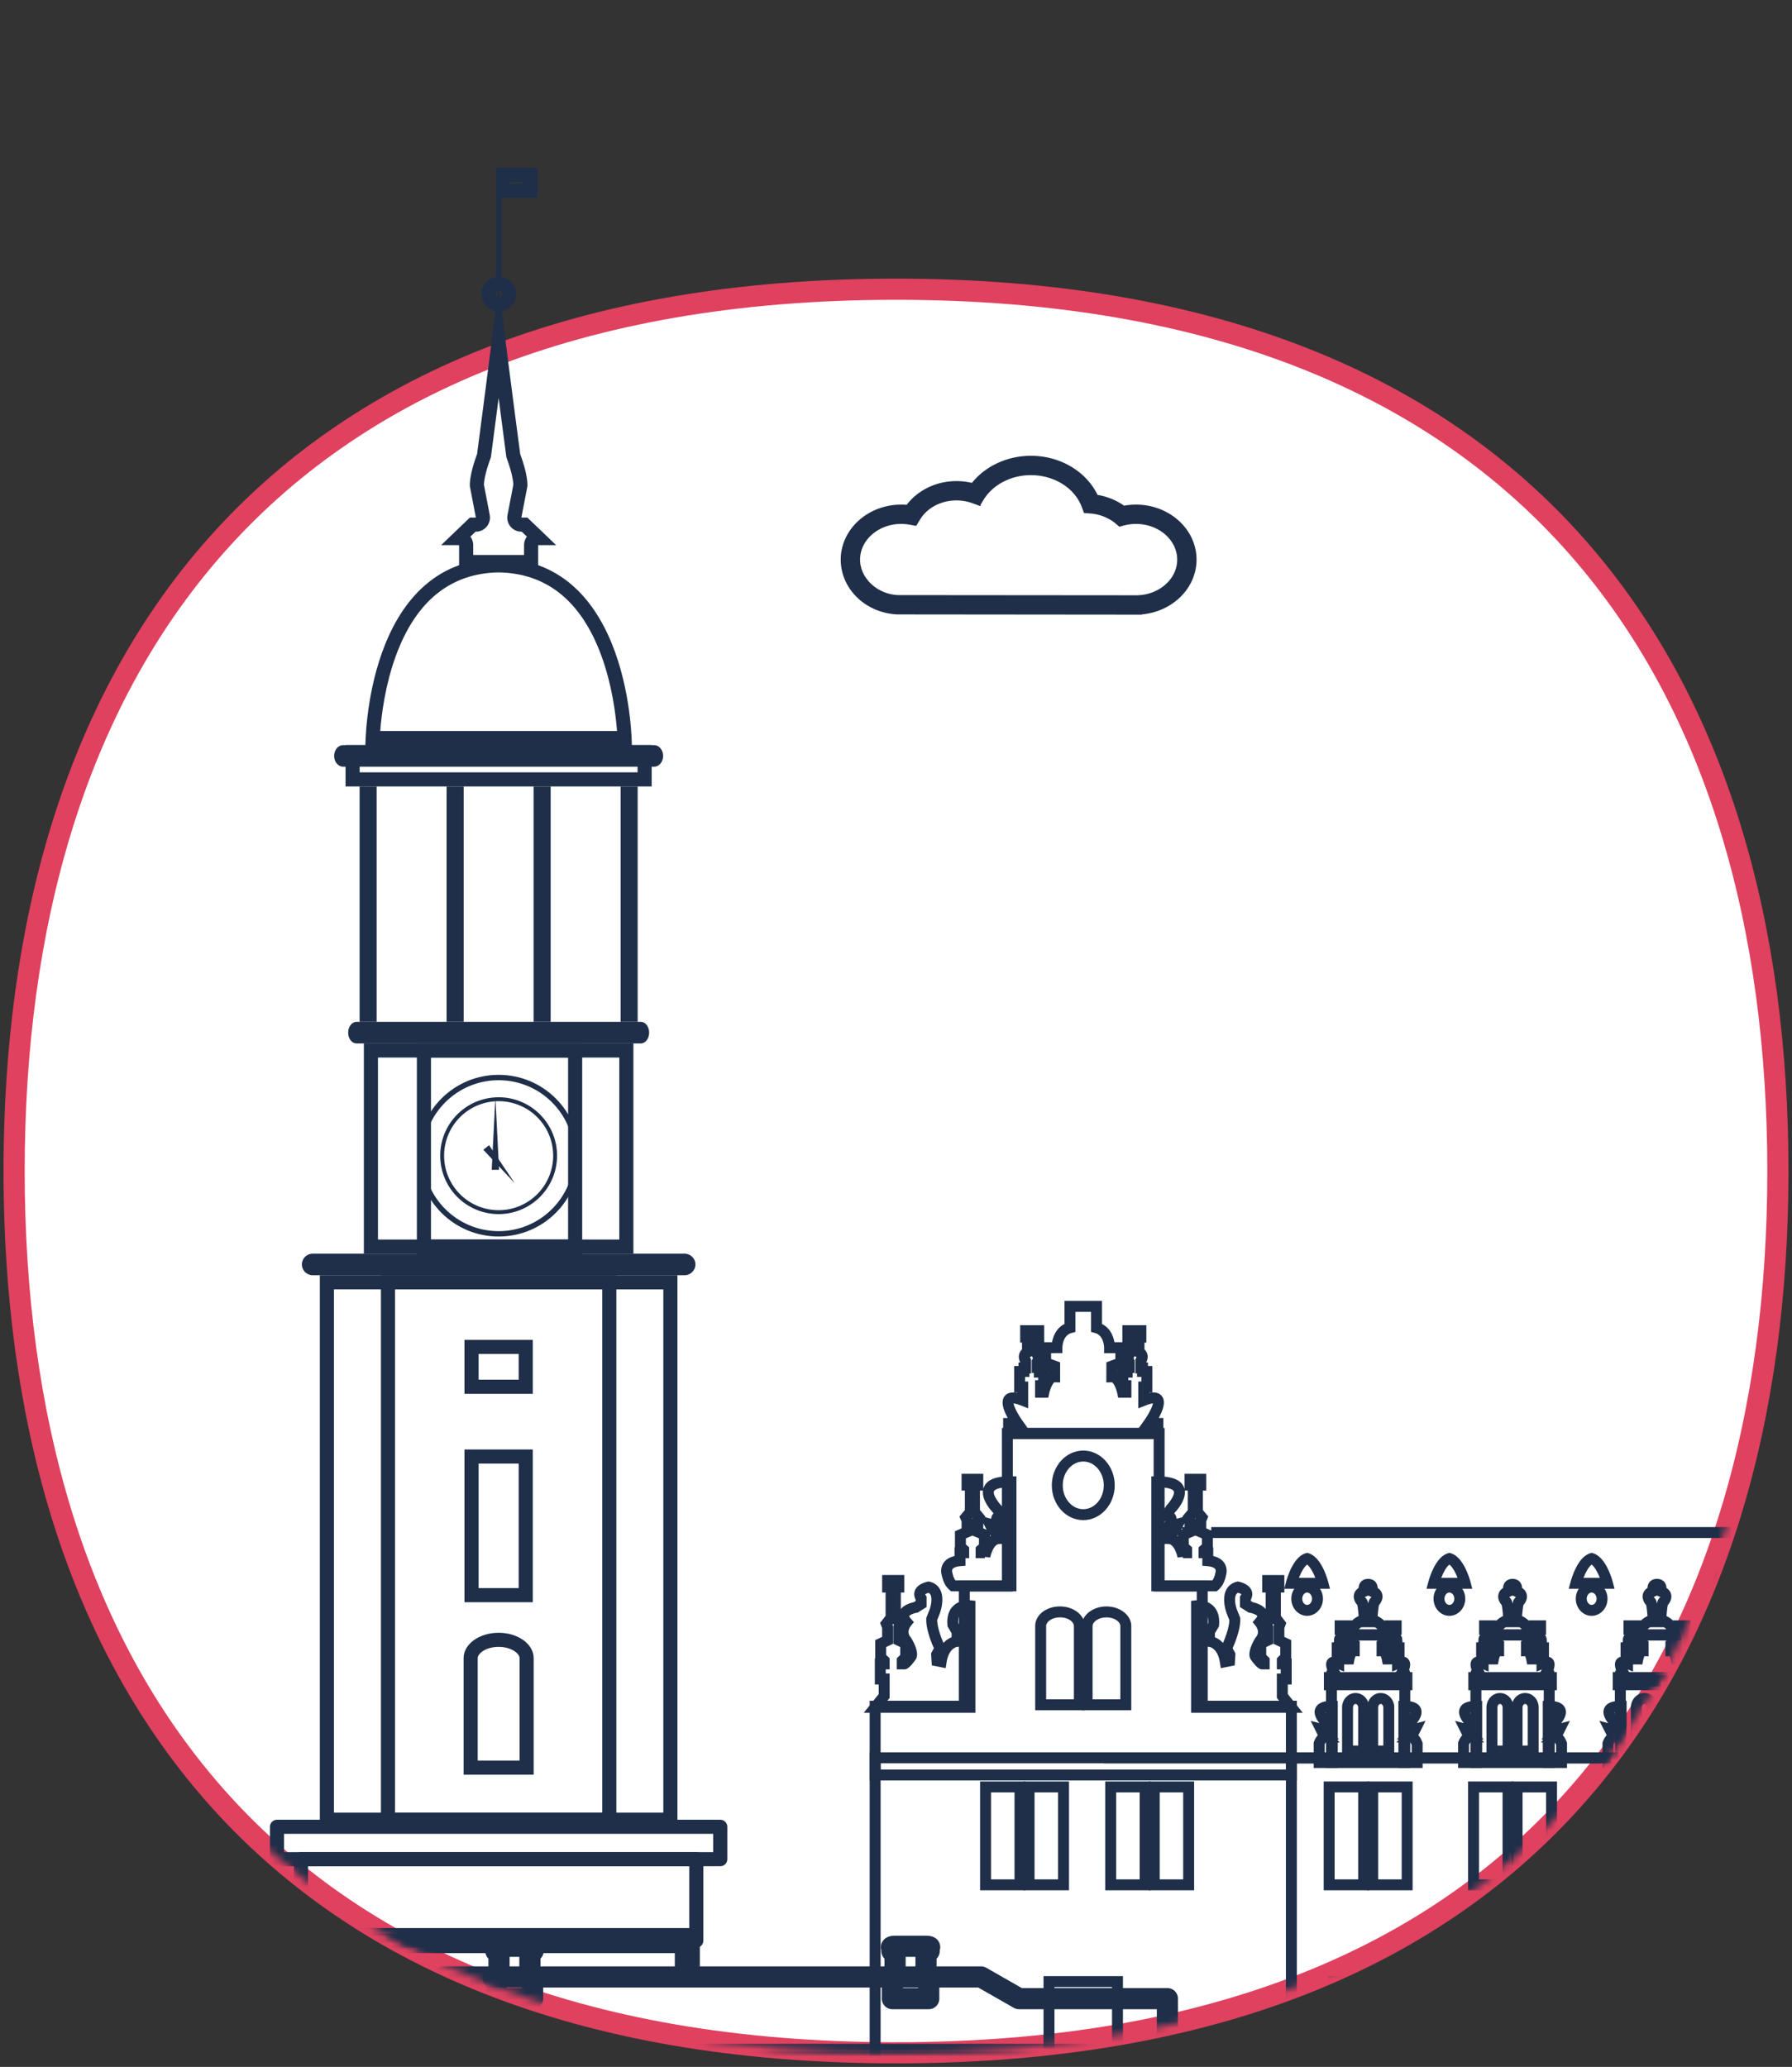 <svg xmlns="http://www.w3.org/2000/svg" xmlns:xlink="http://www.w3.org/1999/xlink" viewBox="0 0 254 293"><rect x="0" y="0" width="254" height="293" fill="#333333" stroke="none"/><defs><path d="M-.001 125c0 69.035 34.001 125 125 125 91 0 125.001-55.965 125.001-125C250 55.964 215.999 0 124.999 0 34 0-.001 55.964-.001 125z" id="a"/><path d="M-.001 0v166c0 69.035 34.001 125 125 125 91 0 125.001-55.965 125.001-125V0H-.001z" id="c"/></defs><g fill="none" fill-rule="evenodd"><g transform="translate(2 41)"><mask id="b" fill="#fff"><use xlink:href="#a"/></mask><path fill="#FFF" mask="url(#b)" d="M-5 255h260V-5H-5z"/></g><path d="M127 291c91 0 125-55.965 125-125 0-69.036-34-125-125-125S2 96.964 2 166c0 69.035 34 125 125 125z" stroke="#df415f" stroke-width="3"/><g transform="translate(2)"><mask id="d" fill="#fff"><use xlink:href="#c"/></mask><path d="M43.334 258.963h50.687v-78.188H43.334v78.188zm2-2h46.687v-74.188H45.334v74.188z" fill="#1F2F49" mask="url(#d)"/><path d="M51.993 258.963h33.37v-78.188h-33.37v78.188zm2-2h29.37v-74.188h-29.37v74.188zM49.573 177.717H87.78v-29.804H49.573v29.804zm2-2H85.78v-25.804H51.573v25.804z" fill="#1F2F49" mask="url(#d)"/><path d="M57.088 177.717h23.433v-29.804H57.088v29.804zm2-2h19.433v-25.804H59.088v25.804zM95.04 177.717H42.315c-.844 0-1.528.683-1.528 1.52 0 .848.684 1.538 1.528 1.538H95.04c.843 0 1.529-.69 1.529-1.537 0-.838-.686-1.521-1.53-1.521" fill="#1F2F49" mask="url(#d)"/><path d="M88.84 144.857H48.515c-.645 0-1.167.685-1.167 1.528 0 .84.523 1.529 1.167 1.529h40.327c.646 0 1.168-.69 1.168-1.53 0-.841-.522-1.526-1.168-1.526M68.677 174.525c-5.91 0-10.699-4.788-10.699-10.7 0-5.906 4.79-10.695 10.7-10.695 5.907 0 10.695 4.788 10.695 10.696 0 5.91-4.788 10.7-10.696 10.7m0-22.16c-6.33 0-11.46 5.13-11.46 11.46 0 6.333 5.13 11.463 11.46 11.463 6.33 0 11.46-5.13 11.46-11.463 0-6.33-5.13-11.46-11.46-11.46" fill="#1F2F49" mask="url(#d)"/><path d="M68.677 171.554a7.725 7.725 0 01-7.728-7.73 7.722 7.722 0 017.728-7.721 7.723 7.723 0 017.73 7.722 7.726 7.726 0 01-7.73 7.729m0-16.007a8.28 8.28 0 00-8.279 8.278c0 4.572 3.708 8.285 8.28 8.285 4.568 0 8.28-3.713 8.28-8.285 0-4.571-3.712-8.278-8.28-8.278" fill="#1F2F49" mask="url(#d)"/><path fill="#1F2F49" mask="url(#d)" d="M68.218 155.547l-.523 10.286h1.043z"/><path fill="#1F2F49" mask="url(#d)" d="M67.32 162.335l-.813.657 4.462 4.741zM63.837 197.583h9.681v-7.647h-9.681v7.647zm2-2h5.681v-3.647h-5.681v3.647zM63.837 227.128h9.681v-21.652h-9.681v21.652zm2-2h5.681v-17.652h-5.681v17.652zM68.677 231.458c-2.744 0-4.967 1.604-4.967 3.595v16.523h9.933v-16.523c0-1.99-2.223-3.595-4.966-3.595m0 2c1.811 0 2.966.944 2.966 1.595v14.523H65.71v-14.523c0-.65 1.156-1.595 2.967-1.595M48.97 144.857h2.418v-33.371H48.97zM85.965 144.857h2.418v-33.371h-2.418zM61.298 144.857h2.422v-33.371h-2.422zM73.633 144.857h2.417v-33.371h-2.417z"/><path d="M46.981 111.486h43.388v-5.859H46.981v5.859zm2-2h39.388v-1.859H48.981v1.859z" fill="#1F2F49" mask="url(#d)"/><path d="M90.718 105.627h-44.08c-.706 0-1.279.691-1.279 1.534 0 .84.572 1.525 1.279 1.525h44.08c.703 0 1.275-.685 1.275-1.525 0-.843-.572-1.534-1.275-1.534M68.677 79.142c-18.882.28-18.882 26.485-18.882 26.485H87.558s0-26.204-18.88-26.485m0 2c6.868.114 11.782 4.13 14.606 11.937 1.472 4.069 1.992 8.188 2.174 10.548H51.895c.183-2.36.703-6.48 2.175-10.548 2.823-7.807 7.738-11.823 14.607-11.937" fill="#1F2F49" mask="url(#d)"/><path d="M68.677 40.255c-.68 6.112-3.057 24.114-3.057 24.114-1.19 3.227-1.017 4.584-1.017 4.584l.847 4.417h-.847l-4.076 3.906h2.546v3.394H74.28v-3.394h2.546l-4.075-3.906h-.85l.85-4.417s.17-1.357-1.016-4.584c0 0-2.379-18.002-3.058-24.114m0 16.152c.586 4.523 1.063 8.144 1.074 8.224.02.146.055.29.107.429.824 2.241.896 3.394.901 3.661l-.822 4.271a1.996 1.996 0 001.964 2.378h.047l.733.703a1.993 1.993 0 00-.4 1.203v1.394h-7.208v-1.394c0-.452-.15-.868-.402-1.202l.735-.704h.044a2 2 0 001.964-2.377l-.82-4.273c.005-.264.076-1.416.903-3.658a2.09 2.09 0 00.107-.431c.011-.081.488-3.701 1.073-8.224" fill="#1F2F49" mask="url(#d)"/><path d="M74.196 23.784h-5.879V39.27a2.463 2.463 0 00-2.082 2.431 2.463 2.463 0 102.845-2.432V28.03h5.116v-4.246zm-5.498 17.45l.075.012a.462.462 0 11-.149 0l.074-.013zm1.619-15.204h1.879v-.246h-1.879v.246z" fill="#1F2F49" mask="url(#d)"/><path stroke="#1F2F49" stroke-width="2" stroke-linecap="round" stroke-linejoin="round" mask="url(#d)" d="M37.262 258.963v4.591h62.828v-4.591z"/><path stroke="#1F2F49" stroke-width="2" stroke-linecap="round" stroke-linejoin="round" mask="url(#d)" d="M40.659 275.097h56.038v-11.543H40.659z"/><path stroke="#1F2F49" stroke-width="2" stroke-linecap="round" stroke-linejoin="round" mask="url(#d)" d="M42.709 283.324v-7.452h51.938v4.377h1.55v-5.928h-55.04v9.003z"/><path stroke="#1F2F49" stroke-width="3" stroke-linecap="round" stroke-linejoin="round" mask="url(#d)" d="M34.363 293.43h129.261v-1.099H34.363zM73.61 280.3c0-.026-.006-.038-.01-.051-.037-.095-.157-.203-.49-.278v-3.228s.862-.131.204-.308v-.316c.18-.012.311-.05.311-.1 0-.057-.208-.115-.462-.115h-4.489c-.252 0-.458.058-.458.115 0 .05.135.088.312.1v.316c-.659.177.203.309.203.309V279.97c-.335.075-.454.183-.489.278a.161.161 0 00-.01.05c-.192.013-.33.058-.33.114 0 .057.191.114.445.119v2.792h5.147v-2.792c.252-.005.45-.062.45-.12 0-.055-.143-.1-.335-.112zM129.753 280.3c-.004-.026-.005-.038-.01-.051-.036-.095-.158-.203-.49-.278v-3.228s.862-.131.203-.308v-.316c.182-.012.313-.05.313-.1 0-.057-.207-.115-.46-.115h-4.49c-.253 0-.46.058-.46.115 0 .05.13.088.31.1v.316c-.656.177.2.309.2.309V279.97c-.327.075-.45.183-.482.278a.122.122 0 00-.01.05c-.196.013-.334.058-.334.114 0 .057.194.114.445.119v2.792h5.15v-2.792c.25-.005.448-.062.448-.12 0-.055-.14-.1-.333-.112z"/><path stroke="#1F2F49" stroke-width="3" stroke-linecap="round" stroke-linejoin="round" mask="url(#d)" d="M163.468 283.324h-21.034l-5.358-3.063-.022-.012h-76.12l-.027.012-5.36 3.063H34.362v11.03h1.91l-1.35.771 63.766.404h.607l63.766-.404-1.354-.77h1.76z"/><path stroke="#1F2F49" stroke-width="3" stroke-linecap="round" stroke-linejoin="round" mask="url(#d)" d="M34.363 292.874h129.261v-1.641H34.363z"/><path d="M122.819 308.074h342.087v-58.109H122.819v58.109zm-1.55 1.552h345.188v-61.212H121.269v61.212zM125.114 236.65h1.03c.261 0 .655 0 1.656-1.416l.079-.142c.393-.916-.396-2.359-.754-2.936l-.073-.099c-.599-.694-.049-1.451.062-1.591l.425-.51-.44-.498c-.209-.238-.226-.357-.23-.357.063-.142.568-.39 1.068-.48l.152-.026 1.245-.781v-1.487l-.127-.195c-.04-.058-.058-.1-.07-.11.071-.075.265-.17.46-.231.17.08.246.189.294.281.279.543.054 1.608-.149 2.143l-.448 1.132-.005.135c-.049 1.471.723 3.371 1.083 4.168l-.404.732.109 1.7 1.968.394.124-.802c.311-2.028 1.426-2.207 1.535-2.219l.729-.043v-2.303l-.606-1.023c-.03-.604.09-1.046.359-1.315.15-.147.336-.237.517-.293v12.77h-11.05l.445-.558v-3.45h-.548v-.59h.548v-1.577l-.49-.472v-1.12l.976-.462v-2.501l-.075-.2.097-.128.096.125-.077.198v2.506l.974.463v1.123l-.485.472v1.572zm1.062-13.377h-3.143v2.483h.492v3.297l-.774 1.004.282.745v1.237l-.976.462v2.597h-.058v3.694h.549v1.356l-2.114 2.65h15.82v-15.863l-.69-.077c-.035-.002-.137-.013-.286-.013-.48 0-1.441.1-2.171.814-.647.635-.921 1.554-.813 2.734l.015.175.574.968v.556a3.18 3.18 0 00-1.15.807c-.357-.816-.883-2.23-.895-3.238l.348-.88c.081-.21.767-2.08.087-3.412-.291-.571-.79-.964-1.443-1.137l-.17-.046-.173.034c-.231.043-1.408.308-1.791 1.209-.129.303-.206.77.087 1.339v.189l-.268.168c-.411.089-1.318.347-1.83.97v-2.339h.491v-2.483zM171.037 236.477l1.97-.395.105-1.7-.403-.731c.358-.796 1.13-2.696 1.088-4.165l-.004-.138-.451-1.123c-.206-.544-.431-1.608-.153-2.151a.607.607 0 01.297-.285c.215.067.425.166.462.194a.425.425 0 01-.074.15l-.128.195v1.485l1.244.782.149.027c.503.089 1.01.338 1.07.463 0 .002-.008.12-.23.37l-.428.497.41.51c.117.145.668.902.068 1.595l-.074.1c-.357.577-1.147 2.018-.756 2.934l.08.145c1.003 1.414 1.397 1.414 1.656 1.414h1.03v-1.575l-.486-.472v-1.121l.977-.462v-2.507l-.078-.2.095-.121.097.127-.075.2v2.5l.975.463v1.12l-.488.473v1.575h.548v.59h-.548v3.45l.447.558h-11.052v-12.77c.18.056.367.145.516.294.27.268.392.71.363 1.315l-.603 1.025v1.57l.02.697.692.076c.125.013 1.234.192 1.548 2.22l.124.802zm9.009-13.204h-3.141v2.484h.488v2.335c-.511-.62-1.418-.878-1.83-.967l-.265-.168v-.188c.294-.57.216-1.036.087-1.34-.381-.901-1.558-1.165-1.79-1.21l-.172-.032-.17.045c-.654.174-1.154.567-1.445 1.139-.68 1.332.005 3.2.09 3.419l.349.87c-.017 1.01-.542 2.422-.9 3.239a3.18 3.18 0 00-1.143-.805v-.56l.569-.967.016-.174c.106-1.181-.17-2.102-.816-2.735-.73-.713-1.69-.812-2.17-.812-.15 0-.251.01-.287.013l-.69.077v15.863h15.828l-2.121-2.652v-1.356h.549v-3.692h-.062v-2.6l-.974-.46V230.8l.28-.746-.774-1.003v-3.295h.494v-2.484z" fill="#1F2F49" mask="url(#d)"/><path d="M133.427 224.034c-.189-.244-.332-.594-.42-1.028l-.028-.105c0-.003-.088-.278.041-.472.14-.213.548-.364 1.117-.412l.71-.06v-1.079h.524v-1.536l-.466-.409v-.853l.928-.402.927.401v.852l-.47.41v1.537h1.306v-.167l.762.072c.118-.61.582-1.878 1.231-1.9.066 0 .121-.004.23-.01h.703v5.161h-7.095zm4.885-6.244v-.204l.106.126a2.65 2.65 0 00-.107.078zm2.21-.085l-.37-.372.37.096v.276zm-2.681-.848l-.47-.202v-.722l.47.924zm2.68-.573l-.238-.334a1.994 1.994 0 01-.172-.303l.41-.016v.653zm-4.688-.95l-.037-.09.036-.043.038.047-.037.086zm1.495-4.034c-.168 1.331 1.022 2.704 1.41 3.115l.08.124a1.14 1.14 0 00-.21.3 1.246 1.246 0 00-.123.457l-.857-.225.04-.092-.768-.918v-2.76h.428zm3.194 3.04l-.51-.817-.106-.132c-.53-.543-1.196-1.564-1.013-1.993.095-.223.583-.473 1.629-.549v3.491zm-3.15-5.416h-3.078v2.376h.468v2.761l-.77.922.303.7v.971l-.94.408v2.265h-.06v1.255c-.734.174-1.267.515-1.588 1.021-.464.732-.286 1.505-.21 1.753.188.898.558 1.585 1.102 2.045l.218.184h9.255v-16.3l-.768-.008h-.108c-2.08 0-3.297.493-3.73 1.516-.04.092-.07.183-.095.277v-2.146zM165.67 220.878h1.302v-1.538l-.472-.408v-.852l.932-.403.927.402v.853l-.468.408v1.538h.527v1.08l.71.06c.568.047.976.198 1.116.41.126.19.046.455.045.46v.001l-.034.12c-.084.431-.228.78-.418 1.025h-7.095v-5.159l.757.001c.048.003.1.006.134.006h.012c.677.023 1.144 1.292 1.263 1.901l.762-.072v.167zm-.721-3.082a2.77 2.77 0 00-.11-.079l.11-.127v.206zm-1.846-.458l-.361.377v-.282l.36-.095zm2.322-.48l.466-.919v.715l-.466.203zm-2.683-.568v-.658l.414.016a1.928 1.928 0 01-.17.302l-.244.34zm4.69-.949l-.04-.094.037-.045.04.048-.037.091zm-2.655-.045a1.233 1.233 0 00-.334-.758l.078-.123c.389-.41 1.58-1.784 1.412-3.115h.429v2.762l-.77.92.039.09-.854.224zm-2.035-.962v-3.484c1.045.075 1.532.324 1.626.548.184.428-.484 1.451-1.015 1.994l-.611.942zm6.23-5.41h-3.081v2.148a1.875 1.875 0 00-.095-.279c-.44-1.04-1.696-1.516-3.837-1.516l-.768.008v16.3h9.257l.217-.185c.548-.463.919-1.152 1.103-2.045.076-.248.253-1.022-.21-1.75-.321-.507-.854-.849-1.59-1.023v-1.255h-.057v-2.263l-.94-.409v-.978l.292-.699-.765-.916V211.3h.474v-2.376z" fill="#1F2F49" mask="url(#d)"/><path d="M122.819 250.845v-8.2h12.635v-17.041h6.106V203.98h19.958v21.623h6.111v17.042h12.636v8.199h-57.446zm40.25-48.415h-23.06v21.622h-6.106v17.042h-12.635v11.302h60.549v-11.302h-12.638v-17.042h-6.11V202.43z" fill="#1F2F49" mask="url(#d)"/><path d="M156.376 194.602l-.005-.002v-.396l.005-.002v.4zm-9.673.002v-.403l.009.398-.01.005zm1.56 1.37v-2.851l-1.277-.471v-.833l1.59-.004.009-.77c0-.07.03-1.74 1.276-2.074l.574-.154v-2.85h2.213v2.85l.575.154c1.243.335 1.273 2.004 1.273 2.072v.776h1.599v.833l-1.275.47-.01 2.85.795-.02c.203.064.592.802.758 1.574l.132.613h1.87v-2.493h-.438v-.354h.614v-.662h.297v-1.776l-.107-.182c-.1-.17.037-.347.07-.386l.029-.031.275.136a.438.438 0 01-.033.07l-.136.2v2.04h.23v.492h.615v.653h-.437v3.797l1.058-.413c.537-.21.85-.27 1.016-.281-.075.47-.604 1.517-1.227 2.39l-.777 1.09h-15.752l-.776-1.09c-.623-.873-1.151-1.92-1.225-2.39.165.012.48.07 1.019.28l1.057.414v-3.797h-.44v-.653h.617v-.491h.235v-1.8l-.008-.24-.122-.192a.36.36 0 01-.041-.086l.002-.002.269-.132.03.034c.002 0 .18.199.07.389l-.107.182v1.775h.295v.662h.614v.354h-.437v2.493l1.869-.001.132-.611c.168-.775.558-1.513.752-1.573l.796.02zm5.936-11.557h-5.315v3.27c-1.19.587-1.614 1.784-1.766 2.58h-1.116v-2.412h-3.403v2.467h.262v.966a1.413 1.413 0 00-.404.678c-.118.46.018.88.142 1.138v.047h-.237v.49h-.616v3.756h.44v.058a3.1 3.1 0 00-.592-.062c-.453 0-.895.128-1.202.522-.592.76-.151 2.019.45 3.1h-.655v2.966h22.706v-2.966h-.658c.602-1.081 1.045-2.34.454-3.1-.306-.394-.748-.522-1.201-.522-.2 0-.4.024-.592.062v-.058h.436v-3.755h-.614v-.491h-.232v-.05c.122-.256.257-.676.137-1.136a1.402 1.402 0 00-.404-.677v-.966h.267v-2.467h-3.403v2.412h-1.12c-.151-.795-.575-1.993-1.764-2.578v-3.272zM146.283 240.895v-10.398c0-.578.809-1.22 1.968-1.22 1.157 0 1.964.642 1.964 1.22v10.398h-3.932zm1.968-13.17c-1.973 0-3.52 1.218-3.52 2.772v11.949h7.034v-11.95c0-1.527-1.576-2.77-3.514-2.77z" fill="#1F2F49" mask="url(#d)"/><path d="M152.865 240.895v-10.398c0-.578.808-1.22 1.967-1.22 1.158 0 1.966.642 1.966 1.22v10.398h-3.933zm1.967-13.17c-1.94 0-3.518 1.244-3.518 2.772v11.949h7.034v-11.95c0-1.527-1.578-2.77-3.516-2.77zM151.542 213.94c-1.604 0-2.907-1.517-2.907-3.38 0-1.862 1.303-3.378 2.907-3.378s2.908 1.516 2.908 3.379c0 1.862-1.304 3.379-2.908 3.379m0-8.31c-2.458 0-4.458 2.212-4.458 4.93 0 2.72 2 4.93 4.458 4.93 2.459 0 4.46-2.21 4.46-4.93 0-2.718-2.001-4.93-4.46-4.93M181.817 308.074H405.91v-58.109H181.817v58.109zm-1.551 1.552h227.195v-61.212H180.266v61.212z" fill="#1F2F49" mask="url(#d)"/><path d="M185.753 249.075v-1.765c.098-.214.187-.296.172-.303h.123l.019 2.068h-.314zm.314-5.989a1.448 1.448 0 01-.163-.31.99.99 0 01.163-.05v.36zm.783-1.975c-.483.004-1.956-.016-2.402 1.038-.346.818.205 1.68.565 2.118l-1.233-.323 1.007 2.038a2.712 2.712 0 00-.535.903l-.05.132v3.61h3.416v-3.62h.282l-.282-.286v-.17l.162.041-.162-.235v-5.239l-.768-.007zM197.76 249.075v-2.068h.109c.032.022.126.118.22.345v1.723h-.33zm0-5.987v-.362c.073.018.127.036.163.05a1.41 1.41 0 01-.163.312zm-.782-1.977l-.77.007v5.186l-.216.302.216-.056v.16l-.297.297h.297v3.62h3.433v-3.544l-.042-.122c-.138-.4-.328-.73-.561-.979l1.023-2.038-1.246.324c.358-.438.911-1.3.564-2.119-.447-1.055-1.918-1.034-2.401-1.038z" fill="#1F2F49" mask="url(#d)"/><path d="M187.499 249.076h8.846v-10.103h-8.846v10.103zm-1.551 1.55h11.947v-13.204h-11.947v13.204z" fill="#1F2F49" mask="url(#d)"/><path d="M189.776 247.442v-5.4c0-.268.167-.494.364-.494.197 0 .368.232.368.494v5.4h-.732zm.364-7.445c-1.055 0-1.915.917-1.915 2.045v6.952h3.834v-6.952c0-1.127-.86-2.044-1.919-2.044z" fill="#1F2F49" mask="url(#d)"/><path d="M193.338 247.442v-5.4c0-.262.172-.494.367-.494.196 0 .368.232.368.494v5.4h-.735zm.367-7.445c-1.057 0-1.918.917-1.918 2.045v6.952h3.837v-6.952c0-1.127-.861-2.044-1.92-2.044zM190.727 234.799v-2.153l-.262-.105h2.915l-.262.105v2.153l.581-.02c.065.135.138.357.175.542l.121.63h1.324v1.021l.753-.325a6.112 6.112 0 01-.287.504l-.26.406h-7.202l-.26-.405a5.818 5.818 0 01-.287-.503l.75.324v-1.022l1.323-.002.123-.625c.037-.187.11-.409.176-.545l.58.02zm5.943-5.104h-2.45v1.295h-4.593v-1.295h-2.453v2.04h.131v.051a1.118 1.118 0 00-.182.383c-.035.134-.043.264-.035.382l-.025.263h-.304v2.061a1.015 1.015 0 00-.536.336c-.31.366-.339.897-.086 1.583h-.13v2.314h11.83v-2.314h-.126c.252-.685.224-1.215-.087-1.582a1.009 1.009 0 00-.54-.338v-2.06h-.3v-.263h-.026a1.13 1.13 0 00-.215-.762v-.054h.127v-2.04z" fill="#1F2F49" mask="url(#d)"/><path d="M190.593 230.99c.343-.398.822-.645 1.332-.645.51 0 .986.247 1.327.645h-2.66zm1.332-2.195c-1.589 0-2.952 1.153-3.313 2.804l-.207.942h7.03l-.203-.94c-.355-1.627-1.744-2.806-3.308-2.806zM185.652 239.606h12.543v-2.565h-12.543z" fill="#1F2F49" mask="url(#d)"/><path d="M191.923 227.311c-.095-.473-.187-.588-.259-.68l-.07-.076a.847.847 0 01-.129-.17l.454-.199.464.199a.835.835 0 01-.124.166l-.064.069c-.076.093-.173.21-.272.691zm.001-3.495c-.637 0-.967.33-1.107.526a1.367 1.367 0 00-.242.763c-.509.343-.653.772-.685 1.079-.062.606.285 1.106.498 1.351.085.367.196 1.49.252 2.41l.046.728h2.477l.044-.729c.054-.919.165-2.043.252-2.406.21-.243.56-.746.498-1.355-.032-.306-.177-.737-.687-1.081a1.384 1.384 0 00-.243-.764c-.14-.194-.468-.522-1.103-.522zM206.223 249.075v-1.76c.111-.245.197-.305.175-.308h.12l.016 2.068h-.31zm.311-5.997a1.467 1.467 0 01-.16-.303c.035-.014.086-.032.16-.049v.352zm.782-1.967c-.493.005-1.954-.015-2.4 1.037-.346.82.21 1.683.57 2.122l-1.25-.325 1.022 2.041c-.194.208-.38.495-.534.892l-.052.134v3.614h3.412v-3.619h.286l-.286-.289v-.169l.212.055-.212-.298v-5.188l-.768-.007zM218.227 249.075v-2.068h.11c.032.021.126.118.224.35v1.718h-.334zm0-5.988v-.362c.076.018.13.036.165.051a1.473 1.473 0 01-.165.311zm-.712-1.976h-.07l-.769.007v5.205l-.2.282.2-.052v.175l-.273.28h.273v3.618h3.436v-3.547l-.045-.126c-.154-.436-.349-.747-.557-.969l1.012-2.039-1.24.324c.358-.439.914-1.3.567-2.119-.427-1.009-1.793-1.039-2.334-1.039z" fill="#1F2F49" mask="url(#d)"/><path d="M207.972 249.076h8.841v-10.103h-8.841v10.103zm-1.551 1.55h11.943v-13.204h-11.943v13.204z" fill="#1F2F49" mask="url(#d)"/><path d="M210.242 247.442v-5.4c0-.268.168-.494.367-.494.196 0 .368.232.368.494v5.4h-.735zm.367-7.445c-1.057 0-1.918.917-1.918 2.045v6.952h3.838v-6.952c0-1.127-.861-2.044-1.92-2.044z" fill="#1F2F49" mask="url(#d)"/><path d="M213.808 247.442v-5.4c0-.262.172-.494.367-.494.198 0 .367.226.367.494v5.4h-.734zm.367-7.445c-1.057 0-1.918.917-1.918 2.045v6.952h3.836v-6.952c0-1.127-.86-2.044-1.918-2.044zM211.196 234.799v-2.153l-.264-.105h2.919l-.262.105v2.153l.58-.02c.064.135.137.356.173.541l.12.631h1.324v1.021l.757-.326a6.329 6.329 0 01-.288.506l-.26.405h-7.203l-.26-.405a5.872 5.872 0 01-.287-.504l.752.325v-1.022l1.318-.002.1-.505.028-.145c.038-.182.108-.391.171-.52l.582.02zm5.94-5.104h-2.446v1.295h-4.594v-1.295h-2.449v2.04h.127v.05a1.125 1.125 0 00-.183.386 1.18 1.18 0 00-.034.38l-.027.263h-.3v2.061a1.016 1.016 0 00-.538.337c-.311.366-.339.897-.087 1.582h-.13v2.314h11.834v-2.314h-.129c.252-.684.224-1.215-.087-1.582a1.01 1.01 0 00-.543-.338v-2.06h-.295v-.263h-.029a1.116 1.116 0 00-.215-.764v-.052h.125v-2.04z" fill="#1F2F49" mask="url(#d)"/><path d="M211.062 230.99c.344-.398.822-.645 1.331-.645.518 0 .995.244 1.335.645h-2.666zm1.331-2.195c-1.585 0-2.947 1.152-3.313 2.802l-.209.944h7.041l-.209-.944c-.367-1.65-1.728-2.802-3.31-2.802zM206.122 239.606h12.543v-2.565h-12.543z" fill="#1F2F49" mask="url(#d)"/><path d="M212.393 227.316c-.096-.478-.19-.594-.261-.686l-.068-.073a.866.866 0 01-.13-.173l.455-.199.463.2a.865.865 0 01-.124.166l-.071.077c-.074.092-.168.209-.264.688zm0-3.499c-.634 0-.963.327-1.104.522a1.38 1.38 0 00-.243.765c-.508.344-.654.773-.685 1.079-.061.607.284 1.107.495 1.351.085.366.196 1.491.253 2.411l.044.728h2.48l.045-.729c.055-.919.166-2.043.25-2.409.214-.244.56-.744.498-1.352-.032-.306-.176-.735-.684-1.079a1.374 1.374 0 00-.245-.765c-.14-.194-.47-.522-1.104-.522zM226.692 249.075v-1.763c.097-.213.18-.295.17-.305h.124l.021 2.068h-.315zm.315-5.99a1.526 1.526 0 01-.164-.309c.037-.015.09-.032.164-.05v.36zm.783-1.974c-.486.004-1.955-.016-2.403 1.038-.345.818.208 1.681.566 2.12l-1.255-.327 1.031 2.04a2.683 2.683 0 00-.538.9l-.05.132v3.612h3.417v-3.619h.28l-.28-.284v-.177l.164.042-.164-.236v-5.234l-.768-.007zM238.698 249.075v-2.068h.108c.034.023.128.121.225.35v1.718h-.333zm0-5.99v-.359a.99.99 0 01.163.05 1.421 1.421 0 01-.163.31zm-.782-1.974l-.77.007v5.19l-.215.301.216-.057v.197l-.25.258h.25v3.62h3.435v-3.549l-.045-.125c-.155-.439-.351-.749-.56-.972l1.019-2.037-1.244.324c.358-.438.912-1.3.565-2.119-.447-1.055-1.92-1.034-2.401-1.038z" fill="#1F2F49" mask="url(#d)"/><path d="M228.442 249.076h8.839v-10.103h-8.839v10.103zm-1.55 1.55h11.94v-13.204h-11.94v13.204z" fill="#1F2F49" mask="url(#d)"/><path d="M230.712 247.442v-5.4c0-.262.172-.494.368-.494.195 0 .367.232.367.494v5.4h-.735zm.368-7.445c-1.058 0-1.92.917-1.92 2.045v6.952h3.838v-6.952c0-1.127-.86-2.044-1.918-2.044z" fill="#1F2F49" mask="url(#d)"/><path d="M234.278 247.442v-5.4c0-.262.172-.494.367-.494.196 0 .368.232.368.494v5.4h-.735zm.367-7.445c-1.057 0-1.918.917-1.918 2.045v6.952h3.837v-6.952c0-1.127-.86-2.044-1.919-2.044zM231.667 234.799v-2.154l-.261-.104h2.915l-.263.106v2.152l.58-.02c.068.135.142.358.179.544l.12.628h1.32v1.021l.755-.325a6.28 6.28 0 01-.287.504l-.262.406h-7.201l-.261-.406a5.99 5.99 0 01-.287-.504l.754.325v-1.021l1.316-.002.1-.505.025-.124c.037-.185.112-.407.178-.541l.58.02zm5.945-5.104h-2.454v1.295h-4.59v-1.295h-2.454v2.04h.129v.054a1.104 1.104 0 00-.18.379 1.17 1.17 0 00-.035.383l-.028.263h-.3v2.061a1.013 1.013 0 00-.54.337c-.31.366-.338.897-.085 1.582h-.132v2.314h11.837v-2.314h-.13c.253-.685.224-1.216-.086-1.582a1.008 1.008 0 00-.54-.337v-2.061h-.301v-.263h-.025a1.164 1.164 0 00-.218-.765v-.051h.132v-2.04z" fill="#1F2F49" mask="url(#d)"/><path d="M231.525 230.99c.341-.4.818-.645 1.337-.645.517 0 .995.244 1.336.645h-2.673zm1.337-2.195c-1.584 0-2.946 1.152-3.312 2.802l-.209.944h7.044l-.212-.945c-.368-1.649-1.73-2.8-3.31-2.8zM226.588 239.606h12.543v-2.565h-12.543z" fill="#1F2F49" mask="url(#d)"/><path d="M232.86 227.303c-.097-.472-.192-.589-.266-.681l-.061-.065a.889.889 0 01-.13-.172l.46-.198.457.198a.86.86 0 01-.124.164l-.072.079c-.075.092-.167.206-.263.675zm.001-3.486c-.635 0-.964.328-1.103.524a1.379 1.379 0 00-.244.763c-.508.343-.654.773-.685 1.079-.06.609.287 1.111.498 1.354.087.365.197 1.489.252 2.407l.044.729h2.478l.044-.729c.055-.918.165-2.041.25-2.409.212-.244.56-.744.5-1.351-.032-.307-.178-.736-.686-1.079a1.396 1.396 0 00-.245-.767c-.14-.195-.47-.521-1.102-.521zM247.165 249.075v-1.765c.095-.21.179-.293.168-.303h.122l.02 2.068h-.31zm.31-5.997a1.478 1.478 0 01-.162-.303c.038-.014.088-.032.162-.049v.352zm.783-1.967c-.488.004-1.955-.016-2.402 1.037-.345.82.21 1.683.57 2.122l-1.24-.324 1.01 2.038c-.195.21-.381.5-.532.9l-.051.132v3.61h3.413v-3.619h.26l-.26-.27v-.19l.157.041-.157-.228v-5.242l-.768-.007z" fill="#1F2F49" mask="url(#d)"/><path d="M248.908 249.076h8.844v-10.103h-8.844v10.103zm-1.551 1.55h11.945v-13.204h-11.945v13.204z" fill="#1F2F49" mask="url(#d)"/><path d="M251.182 247.442v-5.4c0-.262.171-.494.365-.494.2 0 .367.226.367.494v5.4h-.732zm.365-7.445c-1.056 0-1.916.917-1.916 2.045v6.952h3.834v-6.952c0-1.127-.86-2.044-1.918-2.044zM252.136 234.799v-2.153l-.263-.105h2.913l-.26.105v2.153l.582-.02c.065.134.137.356.174.541l.12.631h1.324v1.021l.753-.325a6.601 6.601 0 01-.287.504l-.262.406h-7.196l-.263-.407a5.955 5.955 0 01-.287-.502l.751.323v-1.02h1.323l.098-.507.023-.124c.031-.164.108-.398.176-.541l.581.02zm5.942-5.104h-2.452v1.295h-4.59v-1.295h-2.449v2.04h.126v.053a1.102 1.102 0 00-.18.382 1.157 1.157 0 00-.034.381l-.03.263h-.3v2.061a1.004 1.004 0 00-.54.338c-.31.366-.339.897-.086 1.581h-.128v2.314h11.834v-2.314h-.13c.252-.684.224-1.215-.087-1.581a.998.998 0 00-.539-.338v-2.061h-.303v-.263h-.024c.008-.118 0-.247-.034-.381a1.111 1.111 0 00-.179-.381v-.054h.125v-2.04z" fill="#1F2F49" mask="url(#d)"/><path d="M252 230.99c.342-.398.82-.645 1.332-.645.51 0 .988.247 1.33.645H252zm1.332-2.195c-1.567 0-2.958 1.18-3.31 2.807l-.201.94h7.024l-.203-.94c-.36-1.653-1.72-2.807-3.31-2.807zM247.059 239.606h12.544v-2.565h-12.544z" fill="#1F2F49" mask="url(#d)"/><path d="M253.331 227.309c-.096-.475-.19-.59-.264-.683l-.065-.07a.892.892 0 01-.129-.171l.456-.2.46.2a.817.817 0 01-.124.164l-.075.082c-.072.092-.164.207-.259.678zm0-3.492c-.635 0-.963.327-1.104.522a1.387 1.387 0 00-.243.765c-.508.344-.655.773-.685 1.079-.06.608.286 1.109.497 1.352.086.366.196 1.49.252 2.409l.044.729h2.48l.044-.729c.056-.919.166-2.043.25-2.41.213-.245.558-.744.498-1.351-.032-.306-.177-.734-.683-1.077a1.385 1.385 0 00-.243-.765c-.14-.195-.47-.524-1.107-.524zM182.115 223.67c.306-.774.732-1.564 1.157-1.875.427.311.855 1.101 1.16 1.875h-2.317zm1.157-3.543l-.223.066c-1.746.526-2.604 3.471-2.757 4.055l-.257.974h6.479l-.256-.974c-.155-.585-1.014-3.529-2.763-4.055l-.223-.066z" fill="#1F2F49" mask="url(#d)"/><path d="M183.272 227.507c-.383 0-.693-.393-.693-.875 0-.475.317-.875.693-.875.378 0 .696.4.696.875 0 .482-.312.875-.696.875m0-3.301c-1.237 0-2.245 1.088-2.245 2.426s1.008 2.426 2.245 2.426c1.24 0 2.248-1.088 2.248-2.426s-1.009-2.426-2.248-2.426M202.279 223.67c.308-.774.735-1.564 1.16-1.875.426.311.854 1.101 1.161 1.875h-2.321zm1.16-3.543l-.223.066c-1.745.526-2.607 3.469-2.762 4.054l-.259.975h6.489l-.258-.975c-.155-.585-1.018-3.528-2.764-4.054l-.223-.066z" fill="#1F2F49" mask="url(#d)"/><path d="M203.44 227.507c-.387 0-.7-.393-.7-.875 0-.475.32-.875.7-.875.376 0 .694.4.694.875 0 .482-.31.875-.695.875m0-3.301c-1.24 0-2.25 1.088-2.25 2.426s1.01 2.426 2.25 2.426c1.238 0 2.247-1.088 2.247-2.426s-1.009-2.426-2.247-2.426M222.441 223.67c.308-.774.736-1.564 1.161-1.874.425.31.854 1.1 1.162 1.874h-2.323zm1.16-3.543l-.223.067c-1.742.525-2.608 3.467-2.764 4.052l-.26.976h6.496l-.26-.975c-.155-.586-1.02-3.528-2.765-4.054l-.224-.066z" fill="#1F2F49" mask="url(#d)"/><path d="M223.601 227.507c-.379 0-.698-.4-.698-.875s.32-.875.698-.875c.38 0 .7.4.7.875 0 .482-.314.875-.7.875m0-3.301c-1.24 0-2.249 1.088-2.249 2.426s1.01 2.426 2.25 2.426 2.25-1.088 2.25-2.426-1.01-2.426-2.25-2.426M242.61 223.67c.308-.774.734-1.564 1.16-1.875.426.311.852 1.101 1.158 1.875h-2.318zm1.16-3.543l-.223.066c-1.746.526-2.607 3.47-2.762 4.055l-.258.974h6.483l-.257-.974c-.155-.585-1.013-3.529-2.759-4.055l-.224-.066z" fill="#1F2F49" mask="url(#d)"/><path d="M243.77 227.507c-.385 0-.698-.393-.698-.875 0-.475.32-.875.698-.875.377 0 .696.4.696.875 0 .482-.312.875-.696.875m0-3.301c-1.24 0-2.249 1.088-2.249 2.426s1.01 2.426 2.25 2.426c1.238 0 2.246-1.088 2.246-2.426s-1.008-2.426-2.247-2.426M138.469 266.417h3.331v-12.326h-3.331v12.326zm-1.551 1.551h6.433V252.54h-6.433v15.428z" fill="#1F2F49" mask="url(#d)"/><path d="M144.636 266.417h3.334v-12.326h-3.334v12.326zm-1.551 1.551h6.436V252.54h-6.436v15.428zM187.17 266.417h3.339v-12.326h-3.339v12.326zm-1.551 1.551h6.44V252.54h-6.44v15.428z" fill="#1F2F49" mask="url(#d)"/><path d="M193.341 266.417h3.333v-12.326h-3.333v12.326zm-1.551 1.551h6.435V252.54h-6.435v15.428zM207.64 266.417h3.334v-12.326h-3.334v12.326zm-1.551 1.551h6.436V252.54h-6.436v15.428z" fill="#1F2F49" mask="url(#d)"/><path d="M213.811 266.417h3.33v-12.326h-3.33v12.326zm-1.552 1.551h6.433V252.54h-6.433v15.428zM228.111 266.417h3.333v-12.326h-3.333v12.326zm-1.551 1.551h6.435V252.54h-6.435v15.428z" fill="#1F2F49" mask="url(#d)"/><path d="M234.278 266.417h3.338v-12.326h-3.338v12.326zm-1.55 1.551h6.44V252.54h-6.44v15.428zM248.579 266.417h3.336v-12.326h-3.336v12.326zm-1.55 1.551h6.437V252.54h-6.437v15.428zM156.208 266.417h3.331v-12.326h-3.331v12.326zm-1.551 1.551h6.433V252.54h-6.433v15.428z" fill="#1F2F49" mask="url(#d)"/><path d="M162.376 266.417h3.331v-12.326h-3.331v12.326zm-1.551 1.551h6.433V252.54h-6.433v15.428zM147.46 297.727h8.158v-16.045h-8.158v16.045zm-1.551 1.55h11.26v-19.146h-11.26v19.146zM187.84 297.727h8.166v-16.045h-8.166v16.045zm-1.552 1.55h11.269v-19.146h-11.269v19.146zM208.309 297.727h8.165v-16.045h-8.165v16.045zm-1.551 1.55h11.267v-19.146h-11.267v19.146zM228.78 297.727h8.163v-16.045h-8.163v16.045zm-1.551 1.55h11.265v-19.146h-11.265v19.146zM249.251 297.727h8.165v-16.045h-8.165v16.045zm-1.552 1.55h11.267v-19.146h-11.267v19.146zM166.271 216.479h-.864c.402.506.63 1.169.735 1.55h.074v-.23h.528v-.408l-.473-.408v-.504zM437.507 216.479H169.682v.504l-.47.408v.408h.529v.23h266.214v30.385H181.59v.903H154.45v.647h283.056z" fill="#1F2F49" mask="url(#d)"/></g><path d="M127.738 73.418c-3.688 0-6.682 2.652-6.682 5.911 0 3.077 2.761 5.717 6.166 5.884l33.798.028c3.688 0 6.69-2.648 6.69-5.912 0-3.259-3.002-5.91-6.69-5.91-.638 0-1.277.08-1.895.241l-.255.068-.201-.173c-1.116-.93-2.559-1.508-4.083-1.616l-.33-.025-.114-.313c-1.128-3.052-4.353-5.099-8.019-5.099-3.076 0-5.904 1.464-7.389 3.824l-.215.353-.396-.146a7.401 7.401 0 00-2.559-.447c-2.507 0-4.783 1.23-5.937 3.208l-.188.312-.355-.064a7.464 7.464 0 00-1.346-.124m33.282 12.86l-33.824-.032c-4.039-.199-7.175-3.238-7.175-6.917 0-3.827 3.467-6.943 7.717-6.943.396 0 .788.028 1.177.083 1.397-2.114 3.909-3.418 6.649-3.418.866 0 1.721.131 2.527.382 1.716-2.453 4.753-3.967 8.032-3.967 3.976 0 7.489 2.19 8.864 5.473 1.526.171 2.977.751 4.138 1.66a8.425 8.425 0 011.895-.213c4.258 0 7.726 3.116 7.726 6.943 0 3.828-3.468 6.948-7.726 6.948" fill="#1F2F49"/><path d="M127.738 73.418c-3.688 0-6.682 2.652-6.682 5.911 0 3.077 2.761 5.717 6.166 5.884l33.798.028c3.688 0 6.69-2.648 6.69-5.912 0-3.259-3.002-5.91-6.69-5.91-.638 0-1.277.08-1.895.241l-.255.068-.201-.173c-1.116-.93-2.559-1.508-4.083-1.616l-.33-.025-.114-.313c-1.128-3.052-4.353-5.099-8.019-5.099-3.076 0-5.904 1.464-7.389 3.824l-.215.353-.396-.146a7.401 7.401 0 00-2.559-.447c-2.507 0-4.783 1.23-5.937 3.208l-.188.312-.355-.064a7.464 7.464 0 00-1.346-.124zm33.282 12.86l-33.824-.032c-4.039-.199-7.175-3.238-7.175-6.917 0-3.827 3.467-6.943 7.717-6.943.396 0 .788.028 1.177.083 1.397-2.114 3.909-3.418 6.649-3.418.866 0 1.721.131 2.527.382 1.716-2.453 4.753-3.967 8.032-3.967 3.976 0 7.489 2.19 8.864 5.473 1.526.171 2.977.751 4.138 1.66a8.425 8.425 0 011.895-.213c4.258 0 7.726 3.116 7.726 6.943 0 3.828-3.468 6.948-7.726 6.948z" stroke="#1F2F49" stroke-width="1.707"/></g></svg>
